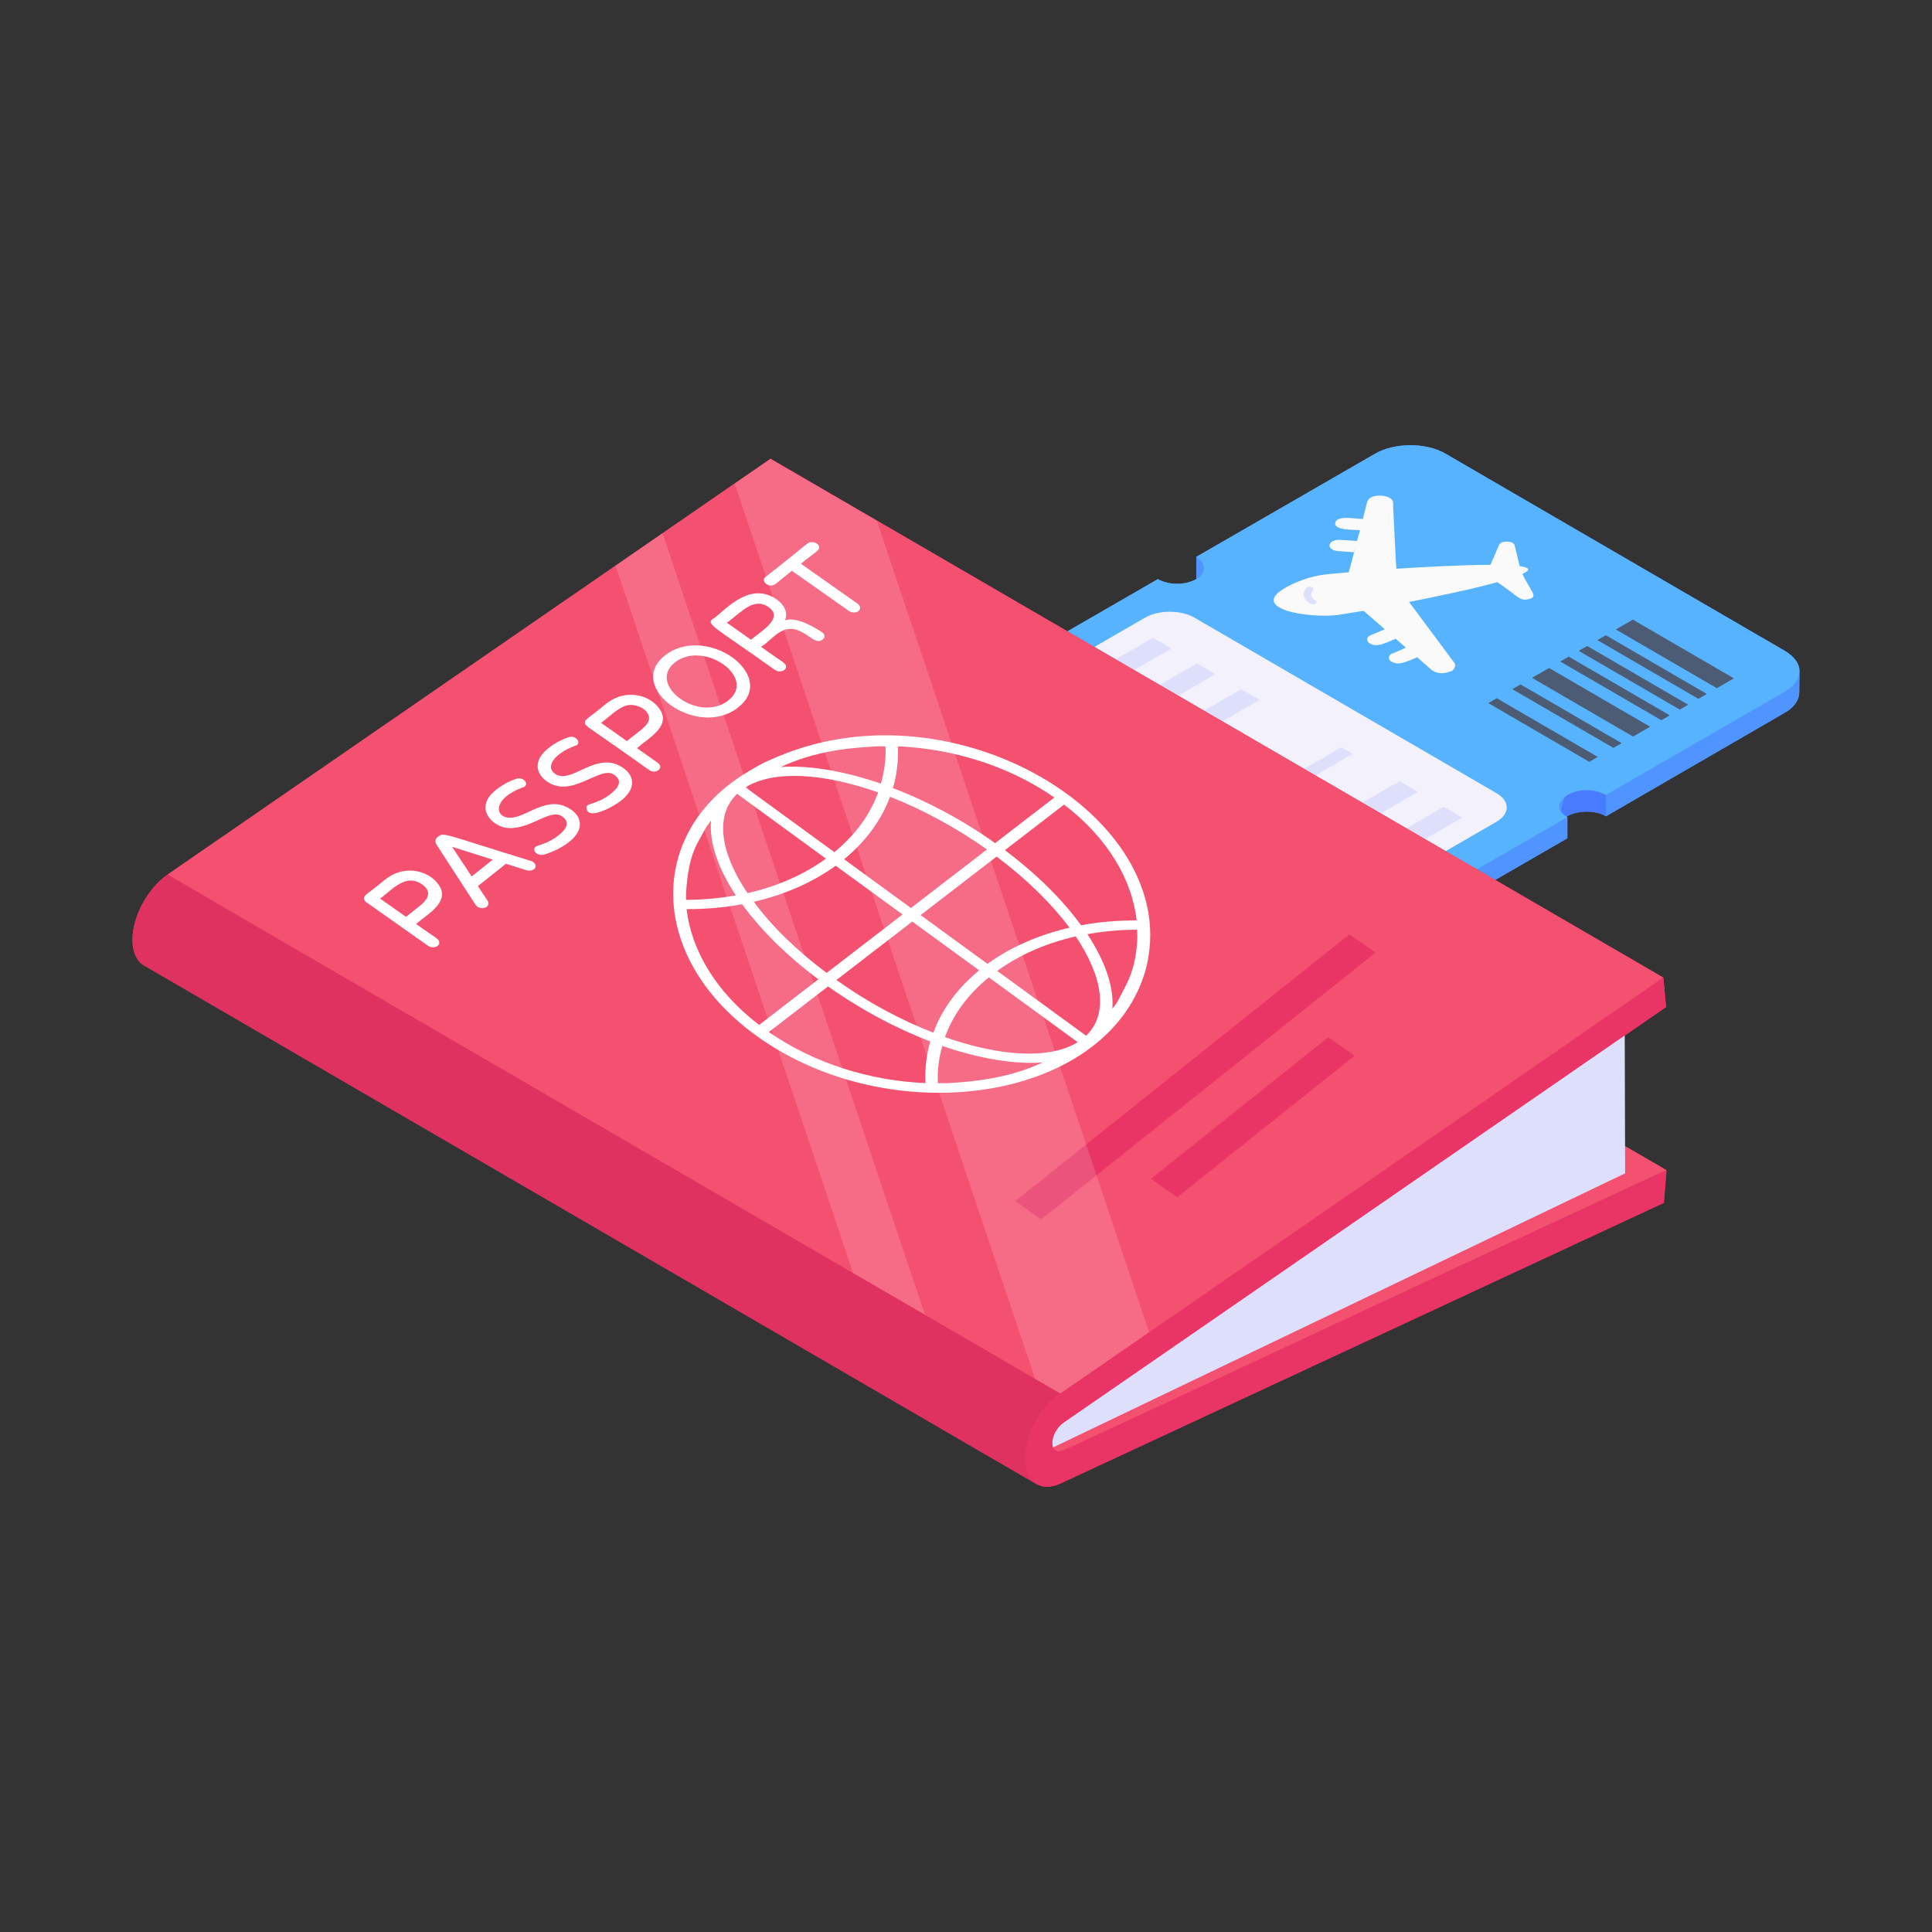 <?xml version="1.0" encoding="utf-8"?>
<!-- Generator: Adobe Illustrator 22.0.0, SVG Export Plug-In . SVG Version: 6.00 Build 0)  -->
<svg version="1.1" id="Layer_1" xmlns="http://www.w3.org/2000/svg" xmlns:xlink="http://www.w3.org/1999/xlink" x="0px" y="0px"
	 viewBox="0 0 53 53" style="enable-background:new 0 0 53 53;" xml:space="preserve">
<rect x="0" y="0" width="53" height="53" fill="#333333" stroke="none"/>
<style type="text/css">
	.st0{enable-background:new    ;}
	.st1{fill:#111D33;}
	.st2{fill:#1D2943;}
	.st3{fill:#4C5C75;}
	.st4{fill:#5EC363;}
	.st5{fill:#E93565;}
	.st6{fill:#DF3260;}
	.st7{fill:#F45170;}
	.st8{fill:#986FF9;}
	.st9{fill:#7E5AF2;}
	.st10{fill:#B28AFD;}
	.st11{fill:#C9CEE2;}
	.st12{fill:#E3E7F0;}
	.st13{fill:#DBA660;}
	.st14{fill:#5094FF;}
	.st15{fill:#F3F1FC;}
	.st16{fill:#57B3FE;}
	.st17{fill:#497BFE;}
	.st18{fill:#FFFFFF;}
	.st19{fill:#DEDFFB;}
	.st20{fill:#78E75A;}
	.st21{fill:#DCDCDC;}
	.st22{fill:#808080;}
	.st23{fill:#D5D5D5;}
	.st24{fill:#FAFAFA;}
	.st25{fill:#CC104A;}
	.st26{fill:#B0B8CF;}
	.st27{fill:#FEBC1F;}
	.st28{fill:#808DAF;}
	.st29{fill:#9EA9C9;}
	.st30{fill:#FFD06C;}
	.st31{fill:#72D561;}
	.st32{fill:#E9E7FC;}
	.st33{fill:#D24661;}
	.st34{fill:#6D4EEA;}
	.st35{fill:#704139;}
	.st36{fill:#824B42;}
	.st37{fill:#AA6256;}
	.st38{fill:#BF7D5A;}
	.st39{opacity:0.3;}
	.st40{fill:#F9A83D;}
	.st41{fill:#50B069;}
	.st42{fill:#FFD475;}
	.st43{fill:#C5AB78;}
	.st44{fill:#566DF9;}
	.st45{fill:#678AEE;}
	.st46{fill:#8A4852;}
	.st47{fill:#3B475A;}
	.st48{fill:#F9698C;}
	.st49{fill:#F4A914;}
	.st50{fill:#EF7B56;}
	.st51{opacity:0.4;}
	.st52{fill:#BD0100;}
	.st53{fill:#FFDE9B;}
	.st54{fill:#57407C;}
	.st55{fill:#EDEEF2;}
	.st56{fill:#3A71ED;}
	.st57{fill:#ADB2C3;}
	.st58{fill:#A56C4E;}
	.st59{fill:#D1D3ED;}
	.st60{fill:#7D483F;}
	.st61{fill:#423D9B;}
	.st62{fill:#243149;}
	.st63{fill:#CACCEF;}
	.st64{fill:#59C3FD;}
	.st65{opacity:0.5;}
	.st66{opacity:0.2;}
	.st67{fill:#9697AA;}
	.st68{fill:#6F707E;}
	.st69{fill:#BFC8D0;}
	.st70{fill:#748BFD;}
	.st71{fill:#445FE2;}
	.st72{fill:#8FABFE;}
	.st73{opacity:0.15;}
	.st74{fill:#C4C7CF;}
	.st75{fill:#CACDEA;}
	.st76{fill:#162034;}
	.st77{fill:#211A67;}
	.st78{fill:#822B3C;}
	.st79{fill:#D24660;}
	.st80{fill:#CE6A4A;}
	.st81{fill:#B85F42;}
	.st82{fill:none;}
	.st83{fill:#C8CBED;}
	.st84{fill:#29313F;}
	.st85{fill:#414F65;}
	.st86{fill:#AA684B;}
	.st87{fill:#3B3E3F;}
	.st88{fill:#180909;}
	.st89{opacity:0.7;fill:#E9E7FC;}
	.st90{fill:#80A827;}
	.st91{opacity:0.3;fill:#5094FF;}
	.st92{opacity:0.6;}
	.st93{fill:#781B33;}
	.st94{fill:#AC274A;}
	.st95{fill:#246D30;}
	.st96{fill:#318441;}
	.st97{fill:#409B55;}
	.st98{fill:#93544A;}
	.st99{fill:#D1D0D9;}
	.st100{fill:#C5C8EF;}
	.st101{fill:#19233A;}
</style>
<g id="_x33_8">
	<g>
		<g class="st0">
			<g>
				<polygon class="st78" points="28.662,39.815 7.858,27.724 7.856,27.089 28.66,39.179 				"/>
			</g>
			<g>
				<polygon class="st79" points="28.66,39.179 7.856,27.089 23.766,15.976 44.57,28.066 				"/>
			</g>
		</g>
	</g>
	<g>
		<g>
			<path class="st14" d="M49.367,18.405l-0.01,0.59c0,0.2-0.13,0.41-0.4,0.56
				l-4.9,2.84c-0.278-0.174-0.751-0.169-1.05-0.01
				c-0.019,0-0.028,0.03-0.01,0.03v0.58L24.677,33.575
				c-0.53,0.31-1.39,0.31-1.93,0l-9.31-5.42
				c-0.562-0.325-0.339-0.7-0.4-1.13c0,0.1,0.04,0.2,0.12,0.3
				c-0.21-0.28-0.12-0.63,0.29-0.86l18.32-10.58
				c0.14,0.08,0.34,0.13,0.52,0.13c0.2,0,0.38-0.05,0.53-0.13v-0.61
				l4.91-2.83c0.53-0.31,1.4-0.31,1.93,0l9.31,5.41
				C49.227,18.015,49.367,18.205,49.367,18.405z"/>
			<g class="st0">
				<g>
					<path class="st14" d="M32.818,15.276v0.921c0.076,0.045,0.128,0.098,0.166,0.151
						c0.03,0.038,0.038,0.083,0.045,0.128v-0.921
						c-0.008-0.045-0.015-0.091-0.053-0.136
						C32.947,15.367,32.894,15.321,32.818,15.276z"/>
				</g>
				<g>
					<path class="st15" d="M33.031,16.508l-0.003-0.923c-0-0.01-0.001-0.02-0.002-0.03
						l0.003,0.923C33.03,16.488,33.031,16.498,33.031,16.508z"/>
				</g>
				<g>
					<path class="st14" d="M44.057,21.805l-0.004,0.586l4.906-2.838
						c0.272-0.151,0.4-0.355,0.4-0.559l0.004-0.586
						c0,0.204-0.136,0.408-0.408,0.566L44.057,21.805z"/>
				</g>
				<g>
					<path class="st17" d="M42.785,22.693c0-0.42,0.849-0.554,1.268-0.302l0.004-0.586
						c-0.359-0.18-0.75-0.16-1.057,0C42.857,21.888,42.826,22.235,42.785,22.693z"/>
				</g>
				<g>
					<path class="st14" d="M13.037,27.029c0.058,0.419-0.174,0.803,0.404,1.127
						l9.308,5.415c0.536,0.311,1.394,0.311,1.93,0l0.004-0.58
						c-0.536,0.311-1.405,0.311-1.93,0C13.499,27.497,13.037,27.606,13.037,27.029z"
						/>
				</g>
				<g>
					<polygon class="st14" points="24.681,32.992 24.68,33.572 42.997,22.997 42.998,22.416 					
						"/>
				</g>
				<g>
					<path class="st16" d="M13.444,26.462c-0.535,0.309-0.538,0.81-0.006,1.118
						l9.312,5.412c0.531,0.309,1.396,0.309,1.931,0l18.317-10.575
						c-0.674-0.392,0.336-1.028,1.055-0.609l4.906-2.832
						c0.535-0.309,0.538-0.81,0.006-1.118l-9.312-5.412
						c-0.531-0.309-1.396-0.309-1.931-0l-4.906,2.832
						c0.077,0.045,0.129,0.092,0.163,0.145c0.033,0.042,0.043,0.086,0.047,0.134
						c0.014,0.136-0.064,0.248-0.208,0.331c-0.294,0.17-0.765,0.17-1.057-0
						L13.444,26.462z"/>
				</g>
			</g>
		</g>
		<g>
			<path class="st15" d="M14.56,26.674c-0.376,0.217-0.378,0.568-0.004,0.785l8.288,4.816
				c0.373,0.217,0.979,0.217,1.355,0l16.852-9.73
				c0.376-0.217,0.378-0.568,0.004-0.785l-8.288-4.816
				c-0.373-0.217-0.979-0.217-1.355-0L14.56,26.674z"/>
		</g>
		<g>
			<g>
				<polygon class="st19" points="18.869,24.86 19.376,25.155 32.132,17.791 31.625,17.496 				"/>
			</g>
			<g>
				<path class="st20" d="M18.938,26.218c0.665,0.387,0.657,1.013-0.013,1.399
					c-0.665,0.384-1.751,0.39-2.416,0.003c-0.665-0.387-0.657-1.018,0.008-1.402
					C17.187,25.831,18.272,25.831,18.938,26.218z M18.341,27.278
					c0.342-0.198,0.344-0.52,0.004-0.718c-0.345-0.2-0.897-0.198-1.239,0
					c-0.342,0.198-0.349,0.518-0.004,0.718
					C17.442,27.476,17.999,27.476,18.341,27.278"/>
			</g>
			<g class="st0">
				<g>
					<polygon class="st19" points="25.84,23.647 26.343,23.94 34.555,19.199 34.052,18.906 					
						"/>
				</g>
				<g>
					<polygon class="st19" points="20.08,25.564 20.587,25.859 33.343,18.495 32.836,18.2 					
						"/>
				</g>
				<g>
					<polygon class="st19" points="28.457,27.167 28.96,27.459 38.897,21.722 38.394,21.43 					
						"/>
				</g>
				<g>
					<polygon class="st19" points="29.669,27.871 30.176,28.166 40.113,22.429 39.606,22.134 					
						"/>
				</g>
				<g>
					<polygon class="st19" points="20.372,29.983 20.683,30.163 37.106,20.682 36.795,20.501 					
						"/>
				</g>
			</g>
			<g>
				
					<ellipse transform="matrix(1 -0.003 0.003 1 -0.076 0.051)" class="st15" cx="17.723" cy="26.919" rx="0.876" ry="0.508"/>
			</g>
			<g>
				<g>
					<polygon class="st3" points="43.309,17.855 46.081,19.466 46.312,19.332 43.54,17.721 					
						"/>
				</g>
				<g class="st0">
					<g>
						<polygon class="st3" points="44.326,17.268 47.098,18.879 47.565,18.609 44.793,16.998 						
							"/>
					</g>
					<g>
						<polygon class="st3" points="43.82,17.56 46.592,19.171 46.823,19.037 44.051,17.426 
													"/>
					</g>
					<g>
						<polygon class="st3" points="42.803,18.147 45.575,19.758 45.806,19.624 43.034,18.013 						
							"/>
					</g>
					<g>
						<polygon class="st3" points="42.027,18.595 44.799,20.206 45.267,19.936 42.495,18.325 						
							"/>
					</g>
					<g>
						<polygon class="st3" points="41.487,18.906 44.26,20.517 44.486,20.387 41.714,18.776 
													"/>
					</g>
					<g>
						<polygon class="st3" points="40.827,19.288 43.599,20.899 43.831,20.765 41.059,19.154 
													"/>
					</g>
				</g>
			</g>
			<g>
				<path class="st21" d="M39.646,18.461c0.048-0.006,0.091-0.017,0.128-0.032
					L39.646,18.461z"/>
			</g>
			<g>
				<path class="st22" d="M39.897,18.177c0.032,0.046,0.035,0.095,0.016,0.139
					C39.934,18.272,39.932,18.223,39.897,18.177z"/>
			</g>
			<g>
				<g>
					<path class="st24" d="M36.713,16.869c0.098-0.015,0.347-0.06,0.694-0.113l0.581,0.506
						l-0.37,0.158c-0.008,0-0.023,0.008-0.038,0.015
						c-0.091,0.053-0.098,0.136-0.03,0.196c0.22,0.183,0.561-0.056,0.74-0.106
						l0.279,0.242l-0.272,0.121l-0.075,0.03l-0.045,0.015
						c-0.099,0.058-0.103,0.167,0,0.219c0.015,0.015,0.053,0.023,0.075,0.03
						c0,0.008,0.015,0.008,0.023,0.008c0.155,0.052,0.451-0.101,0.604-0.159
						l0.385,0.34c0.015,0.015,0.045,0.03,0.053,0.038
						c0.261,0.13,0.413,0.011,0.513,0c0.03-0.03,0.06-0.06,0.075-0.098
						c0.023-0.038,0.023-0.091-0.015-0.136L38.796,16.703l-0.143-0.189
						c0.838-0.166,1.766-0.362,2.423-0.543c0.535,0.353,0.586,0.499,0.8,0.476
						c0.369-0.053,0.132-0.188-0.113-0.702c0.21-0.105,0.247-0.167-0.098-0.219
						h0.023l-0.136-0.559c-0.02-0.111-0.214-0.135-0.37-0.083
						c-0.03,0.023-0.038,0.045-0.06,0.068l-0.234,0.543
						c-0.717,0-1.706,0.053-2.581,0.106l-0.015-0.211
						c-0.005-0.101-0.081-1.603-0.075-1.502v-0.098c0-0.219-0.587-0.268-0.687-0.068
						c-0.008,0.008-0.008,0.008-0.008,0.015c-0.008,0-0.008,0-0.008,0.008v0.008
						c-0.008,0.008-0.008,0.008-0.008,0.015l-0.121,0.468
						c-0.2,0.002-0.711-0.114-0.755,0.106c-0.04,0.222,0.534,0.18,0.672,0.204
						h0.008l-0.083,0.294l-0.453-0.03c-0.336-0.028-0.439,0.272-0.06,0.309
						l0.43,0.03l0.045-0.151c-0.027,0.102-0.216,0.804-0.189,0.702
						c-0.355,0.03-0.611,0.053-0.709,0.068c-0.302,0.038-0.732,0.181-1.027,0.355
						C34.242,16.701,35.902,16.973,36.713,16.869z"/>
				</g>
			</g>
		</g>
		<g>
			<path class="st19" d="M35.863,16.115c-0.007,0.004-0.013,0.009-0.018,0.014
				c-0.14,0.151-0.107,0.299,0.094,0.428c0.038,0.024,0.103,0.026,0.145,0.004
				l0.004-0.002c0.039-0.022,0.04-0.058,0.004-0.082
				c-0.305-0.196,0.072-0.317-0.108-0.373
				C35.943,16.092,35.894,16.097,35.863,16.115z"/>
		</g>
	</g>
	<g>
		<path class="st5" d="M30.19,38.33l15.514-10.706l-0.076-0.807L29.599,37.871
			C29.827,37.966,30.036,38.123,30.19,38.33z"/>
	</g>
	<path class="st5" d="M30.827,39.024l14.888-6.923l-1.026-0.596
		c-0.254,0.114-0.594,0.016-0.672-0.332c-0.116-0.064-0.189-0.179-0.233-0.305
		c-0.187-0.032-0.346-0.157-0.386-0.374c-0.077-0.101-0.107-0.238-0.09-0.374
		c-0.099-0.25-0.031-0.583,0.297-0.696c0.024-0.01,0.049-0.02,0.073-0.03
		c-0.004-0.07,0.009-0.137,0.032-0.202c0.008-0.187,0.114-0.364,0.35-0.425
		c0.05-0.12,0.133-0.228,0.297-0.272c0.046-0.012,0.094-0.026,0.142-0.039
		c0.042-0.04,0.089-0.073,0.142-0.098l1.062-0.733l-0.076-0.807L21.138,12.585
		L4.598,23.991C4.047,24.371,3.632,25.145,3.633,25.786
		c0.001,0.342,0.12,0.585,0.315,0.698L28.439,40.716
		c-0.006-0.003-0.008-0.012-0.014-0.016c0.172,0.109,0.404,0.119,0.67-0.005
		l16.55-7.698l0.072-0.892L30.827,39.024z"/>
	<g>
		<g class="st0">
			<g>
				<path class="st7" d="M45.715,32.1c-17.452,8.077-16.585,7.798-16.753,7.697
					L4.481,25.561c0.042,0.032,0.116,0.032,0.2,0l16.542-7.687L45.715,32.1z"/>
			</g>
		</g>
	</g>
	<g>
		<polygon class="st19" points="44.57,28.066 44.582,32.188 28.662,39.815 28.66,39.179 		"/>
	</g>
	<g>
		<path class="st6" d="M28.439,40.716L3.949,26.484c-0.195-0.113-0.314-0.356-0.315-0.698
			c-0.002-0.641,0.414-1.415,0.965-1.795L29.088,38.223
			c-0.551,0.38-0.966,1.154-0.965,1.795C28.124,40.36,28.244,40.603,28.439,40.716
			z"/>
	</g>
	<g>
		<path class="st5" d="M45.628,26.817l0.076,0.807L29.164,39.038
			c-0.168,0.12-0.295,0.356-0.295,0.549s0.129,0.282,0.297,0.208l16.55-7.69
			l-0.072,0.892l-16.55,7.698c-0.551,0.256-0.97-0.036-0.972-0.677
			s0.414-1.415,0.965-1.795L45.628,26.817z"/>
	</g>
	<g>
		<polygon class="st7" points="29.088,38.223 4.598,23.991 21.138,12.585 45.628,26.817 		"/>
	</g>
	<g>
		<g>
			<g>
				<path class="st18" d="M20.516,21.172c0.528-0.314,0.495-0.267,0.597-0.317
					c4.801-2.227,11.032,1.363,10.396,5.361c-0.025,0.159-0.049,0.284-0.108,0.482
					c-1.115,3.578-7.026,4.359-10.677,1.697
					C17.751,26.228,17.751,22.819,20.516,21.172z M25.388,29.712
					c-0.02-0.391,0.027-0.776,0.133-1.143c-0.936-0.355-1.899-0.867-2.805-1.509
					l-1.624,1.251C22.341,29.18,23.88,29.649,25.388,29.712 M18.835,24.94
					c0.131,1.125,0.798,2.265,1.99,3.177l1.624-1.251
					c-0.881-0.661-1.59-1.369-2.09-2.06C19.873,24.896,19.361,24.941,18.835,24.94
					 M31.181,25.249c-0.127-1.128-0.798-2.265-1.99-3.177l-1.624,1.251
					c0.881,0.661,1.59,1.369,2.09,2.06
					C30.147,25.291,30.655,25.248,31.181,25.249 M24.632,20.474
					c0.016,0.394-0.027,0.776-0.137,1.146c0.936,0.355,1.899,0.867,2.805,1.509
					l1.624-1.251C27.675,21.009,26.14,20.538,24.632,20.474 M27.09,26.441
					c0.636-0.461,1.403-0.796,2.25-0.992c-0.487-0.651-1.161-1.322-2-1.951
					l-2.085,1.606L27.09,26.441 M24.99,24.909l2.085-1.606
					c-0.863-0.611-1.781-1.101-2.658-1.445c-0.239,0.64-0.664,1.224-1.261,1.713
					L24.99,24.909 M25.026,25.281l-2.08,1.603
					c0.859,0.614,1.772,1.101,2.658,1.445c0.234-0.637,0.66-1.221,1.257-1.71
					L25.026,25.281 M22.925,23.749c-0.636,0.461-1.403,0.796-2.246,0.989
					c0.478,0.651,1.157,1.325,2,1.951l2.08-1.603L22.925,23.749 M29.564,28.59
					l-2.438-1.778c-0.569,0.467-0.984,1.021-1.202,1.639
					C27.433,28.984,28.798,29.067,29.564,28.59 M29.795,28.413
					c0.615-0.588,0.468-1.607-0.285-2.724c-0.813,0.184-1.542,0.504-2.153,0.946
					L29.795,28.413 M20.221,21.777c-0.615,0.588-0.468,1.607,0.285,2.724
					c0.813-0.184,1.546-0.507,2.153-0.946L20.221,21.777 M22.889,23.377
					c0.573-0.47,0.979-1.025,1.202-1.639c-1.509-0.533-2.874-0.616-3.64-0.139
					L22.889,23.377 M19.346,22.736c-0.186,0.379-0.469,0.637-0.527,1.81
					l0.005,0.139c0.473-0.001,0.928-0.045,1.362-0.123
					c-0.492-0.747-0.733-1.459-0.68-2.049
					C19.447,22.587,19.392,22.658,19.346,22.736 M25.958,29.715
					c0.9-0.042,1.831-0.181,2.644-0.569c-0.785,0.056-1.742-0.105-2.752-0.453
					c-0.092,0.327-0.139,0.67-0.122,1.021L25.958,29.715 M30.669,27.454
					c0.218-0.44,0.475-0.771,0.529-1.662l0.002-0.116l-0.008-0.172
					c-0.473,0.001-0.928,0.045-1.362,0.123c0.492,0.747,0.733,1.459,0.684,2.046
					C30.569,27.602,30.624,27.531,30.669,27.454 M24.106,20.473
					c-0.823,0.04-1.746,0.13-2.689,0.568c0.781-0.053,1.738,0.108,2.748,0.456
					c0.096-0.331,0.143-0.673,0.126-1.024L24.106,20.473"/>
			</g>
		</g>
		<g>
			<g>
				<path class="st18" d="M14.55,23.613c-2.322-0.709-2.369-0.791-2.525-0.666
					l-0.023,0.019c-0.071,0.057-0.07,0.132-0.025,0.207l1.064,1.641
					c0.017,0.024,0.031,0.042,0.049,0.054c0.16,0.113,0.377-0.003,0.292-0.149
					l-0.272-0.411l0.77-0.613l0.563,0.178c0.214,0.056,0.335-0.118,0.182-0.226
					C14.609,23.635,14.583,23.624,14.55,23.613z M13.517,23.583l-0.578,0.46
					l-0.536-0.812L13.517,23.583z"/>
				<path class="st18" d="M10.56,24.133c-0.495,0.413-0.585,0.418-0.574,0.521
					c0.006,0.039,0.029,0.073,0.069,0.101l1.684,1.188
					c0.04,0.028,0.086,0.043,0.138,0.044c0.05-0,0.094-0.013,0.128-0.04
					c0.033-0.026,0.048-0.059,0.045-0.098c-0.008-0.102-0.108-0.116-0.635-0.503
					c0.288-0.249,0.891-0.575,0.658-1.01
					C11.844,23.914,11.143,23.669,10.56,24.133z M11.138,25.152l-0.71-0.501
					c0.333-0.24,0.699-0.708,1.156-0.386c0.208,0.147,0.24,0.341-0.06,0.58
					L11.138,25.152z"/>
				<path class="st18" d="M14.925,23.443c-0.185,0.052-0.349-0.124-0.229-0.216
					c0.056-0.046,0.333-0.076,0.628-0.313c0.262-0.207,0.294-0.378,0.092-0.52
					c-0.316-0.223-0.854,0.354-1.46,0.321c-0.335-0.011-0.752-0.336-0.609-0.723
					c0.041-0.111,0.127-0.218,0.256-0.321c0.172-0.137,0.362-0.241,0.561-0.307
					c0.174-0.062,0.349,0.121,0.231,0.212c-0.013,0.01-0.03,0.019-0.056,0.025
					c-0.84,0.311-0.767,0.833-0.349,0.832c0.457,0.006,1.048-0.67,1.684-0.217
					c0.107,0.074,0.178,0.164,0.212,0.264
					C16.036,22.928,15.386,23.309,14.925,23.443z"/>
				<path class="st18" d="M17.053,21.952c-0.257,0.202-0.915,0.548-0.963,0.228
					c-0.035-0.167,0.251-0.079,0.667-0.405c0.262-0.209,0.294-0.38,0.092-0.52
					c-0.387-0.273-1.158,0.67-1.848,0.18c-0.319-0.226-0.365-0.585,0.035-0.904
					c0.17-0.136,0.36-0.24,0.561-0.307c0.213-0.075,0.38,0.188,0.175,0.236
					c-0.237,0.085-0.6,0.286-0.653,0.53c-0.039,0.173,0.15,0.302,0.303,0.301
					c0.462,0.006,1.046-0.672,1.684-0.217c0.105,0.074,0.178,0.164,0.21,0.264
					C17.398,21.579,17.249,21.794,17.053,21.952z"/>
				<path class="st18" d="M16.621,19.311c-0.495,0.413-0.585,0.418-0.574,0.521
					c0.019,0.107,0.037,0.06,1.754,1.288c0.195,0.137,0.431-0.061,0.243-0.194
					l-0.569-0.402c0.327-0.283,0.883-0.579,0.659-1.011
					C17.904,19.087,17.201,18.849,16.621,19.311z M17.199,20.331l-0.71-0.501
					c0.28-0.201,0.527-0.491,0.812-0.492c0.223-0.001,0.492,0.141,0.505,0.357
					C17.821,19.908,17.458,20.103,17.199,20.331z"/>
				<path class="st18" d="M23.548,16.764c-0.063,0.051-0.18,0.056-0.263-0.006
					l-1.559-1.098c-0.456,0.346-0.451,0.402-0.578,0.4
					c-0.142,0.002-0.26-0.146-0.151-0.23c1.214-0.945,1.145-0.962,1.28-0.958
					c0.09,0.002,0.187,0.056,0.195,0.137c0.009,0.102-0.121,0.14-0.5,0.456
					l1.557,1.098C23.606,16.618,23.621,16.706,23.548,16.764z"/>
				<path class="st18" d="M21.535,17.015c0.093-0.217-0.029-0.43-0.223-0.567
					c-0.784-0.554-1.495,0.39-1.77,0.539c-0.179,0.143,0.121,0.25,1.71,1.387
					c0.132,0.093,0.32,0.028,0.311-0.093c-0.012-0.106-0.119-0.122-0.685-0.538
					c0.31-0.181,0.576-0.667,1.075-0.425c0.3,0.141,0.44,0.365,0.62,0.222
					c0.063-0.05,0.063-0.136-0.023-0.197
					C22.449,17.28,21.897,16.902,21.535,17.015z M20.602,17.55l-0.66-0.466
					c0.4-0.293,0.736-0.716,1.145-0.427C21.52,16.963,20.844,17.339,20.602,17.55z
					"/>
				<path class="st18" d="M18.239,17.982c-1.104,0.878,0.899,2.309,2.015,1.422
					c0.338-0.269,0.403-0.6,0.238-0.921
					C20.142,17.805,18.963,17.406,18.239,17.982z M18.512,18.175
					c0.787-0.626,2.264,0.407,1.47,1.038
					C19.181,19.849,17.736,18.792,18.512,18.175z"/>
			</g>
			<g>
				<g>
					<polygon class="st5" points="31.573,32.337 32.295,32.844 37.16,28.961 36.439,28.454 					
						"/>
				</g>
				<g>
					<polygon class="st5" points="27.85,32.949 28.564,33.452 37.733,26.133 37.018,25.631 					"/>
				</g>
			</g>
		</g>
	</g>
	<g class="st73">
		<polygon class="st18" points="25.375,36.067 23.405,34.927 16.885,15.517 18.175,14.627 		"/>
		<polygon class="st18" points="31.525,36.547 29.085,38.227 28.395,37.827 20.155,13.267 
			21.135,12.587 24.055,14.287 		"/>
	</g>
</g>
</svg>

